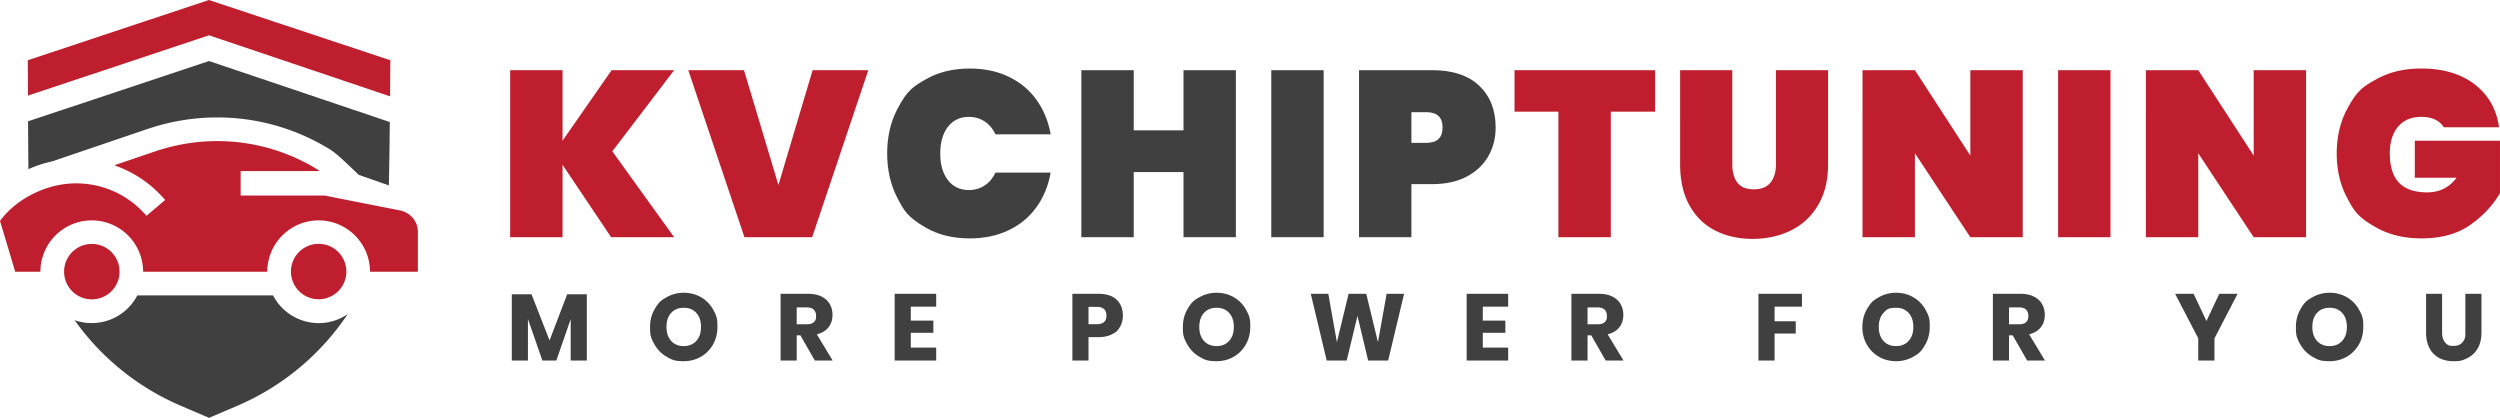 <svg version="1.1" id="Layer_1" xmlns="http://www.w3.org/2000/svg" x="0" y="0" viewBox="0 0 317.886 53.131" xml:space="preserve"><style>.st0{fill:#be1e2d}.st1{fill:#404041}</style><path class="st0" d="M49.597 12.25c.023-2.643.034-4.589.034-4.589L26.566 0 3.534 7.661s.006 1.92.018 4.494l23.03-7.666zm0 0"/><path class="st1" d="M34.724 37.563H17.461a6.535 6.535 0 0 1-7.977 3.146 32 32 0 0 0 13.53 10.896l3.568 1.526 3.569-1.526a32 32 0 0 0 14.063-11.669 6.5 6.5 0 0 1-3.696 1.15 6.54 6.54 0 0 1-5.794-3.523M18.849 16.37a27.6 27.6 0 0 1 8.783-1.438c5.069 0 10.028 1.41 14.339 4.076.673.416 1.528 1.197 3.192 2.789l.453.433c.746.264 2.21.777 3.83 1.344.05-2.175.09-5.216.12-8.057L26.582 7.763l-23.014 7.66c.012 2.113.028 4.307.046 6.089a14.8 14.8 0 0 1 3.02-.99zm0 0"/><path class="st0" d="M41.287 24.859H30.598v-3.106h10.049a3 3 0 0 0-.259-.185c-6.158-3.809-13.66-4.663-20.583-2.344l-5.273 1.793a14.8 14.8 0 0 1 6.467 4.413l-2.374 2.013a11.73 11.73 0 0 0-10.966-3.95c-2.927.523-5.904 2.201-7.659 4.598l1.938 6.462h3.197a6.54 6.54 0 0 1 6.532-6.532 6.54 6.54 0 0 1 6.532 6.532h15.787a6.54 6.54 0 0 1 6.532-6.532 6.54 6.54 0 0 1 6.532 6.532h6.081V29.43c0-1.304-.998-2.425-2.278-2.676-3.397-.666-9.535-1.871-9.566-1.895m0 0"/><path class="st0" d="M11.767 31.017a3.524 3.524 0 1 1-.184 7.046 3.524 3.524 0 0 1 .184-7.046m28.843-.01a3.523 3.523 0 1 1-.184 7.044 3.523 3.523 0 1 1 .184-7.044m37.249-11.764 7.86 10.92h-8.01l-6.18-9.21v9.21h-6.66V8.923h6.66v8.971l6.24-8.971h7.95zm16.74-10.32 4.38 14.61 4.35-14.61h7.08l-7.14 21.24h-8.61l-7.14-21.24z"/><path class="st1" d="M128.243 9.748q2.175 1.035 3.54 2.925t1.815 4.41h-7.02q-.48-1.05-1.365-1.635-.885-.586-2.025-.585-1.68 0-2.655 1.26t-.975 3.39q0 2.131.975 3.391t2.655 1.26q1.14 0 2.025-.585.883-.585 1.365-1.635h7.02q-.45 2.52-1.815 4.41t-3.54 2.925q-2.175 1.034-4.935 1.035-3.21 0-5.58-1.365c-2.37-1.365-2.795-2.185-3.645-3.825q-1.275-2.46-1.275-5.61t1.275-5.609c1.275-2.459 2.065-2.915 3.645-3.825s3.44-1.365 5.58-1.365q2.76-.003 4.935 1.033m28.905-.825v21.24h-6.66v-8.28h-6.33v8.28h-6.66V8.923h6.66v7.65h6.33v-7.65zm11.16 0v21.24h-6.66V8.923zm11.16 14.49v6.75h-6.66V8.923h9.3q3.9 0 5.985 1.98t2.085 5.31q0 2.011-.93 3.646t-2.745 2.595-4.395.96zm3.96-7.2q0-1.95-2.07-1.95h-1.89v3.9h1.89q2.07 0 2.07-1.95"/><path class="st0" d="M210.458 8.923v5.28h-5.64v15.96h-6.66v-15.96h-5.58v-5.28zm9.809 0v11.971q0 1.47.645 2.324.645.855 2.085.855t2.13-.855q.69-.854.69-2.324V8.923h6.63v11.971q0 3.03-1.26 5.175-1.262 2.145-3.45 3.225-2.19 1.08-4.89 1.08t-4.785-1.08q-2.086-1.08-3.255-3.21t-1.17-5.189V8.923zm36.931 21.24h-6.66l-7.05-10.68v10.68h-6.66V8.923h6.66l7.05 10.86V8.923h6.66zm11.159-21.24v21.24h-6.66V8.923zm24.87 21.24h-6.66l-7.05-10.68v10.68h-6.66V8.923h6.66l7.05 10.86V8.923h6.66zm21.433-19.44q2.625 2.011 3.105 5.46h-7.021a2.6 2.6 0 0 0-1.109-.975q-.72-.344-1.74-.345-1.92 0-2.97 1.245t-1.05 3.404q0 2.49 1.17 3.721 1.168 1.23 3.6 1.229 2.31 0 3.72-1.859h-5.31v-4.71h10.83v6.659q-1.38 2.37-3.811 4.065t-6.149 1.695q-3.3 0-5.745-1.365c-2.445-1.365-2.88-2.185-3.75-3.825q-1.305-2.46-1.305-5.61t1.305-5.609c1.305-2.459 2.115-2.915 3.735-3.825s3.52-1.365 5.699-1.365q4.172 0 6.796 2.01"/><path class="st1" d="M74.618 37.419v8.424h-2.052v-5.268l-1.824 5.268h-1.776l-1.836-5.28v5.28h-2.052v-8.424h2.508l2.292 5.868 2.244-5.868zm14.502.366q.978.558 1.542 1.548c.564.99.564 1.406.564 2.237q0 1.249-.57 2.244a4.1 4.1 0 0 1-1.548 1.555q-.978.558-2.166.558c-1.188 0-1.514-.186-2.166-.558q-.978-.559-1.548-1.555c-.57-.996-.57-1.411-.57-2.244q0-1.247.57-2.237c.57-.99.896-1.176 1.548-1.548a4.3 4.3 0 0 1 2.166-.559q1.2.001 2.178.559m-3.78 2.004q-.594.654-.594 1.781 0 1.117.594 1.776.594.66 1.602.66.996 0 1.596-.66t.6-1.776-.594-1.775q-.594-.66-1.602-.66t-1.602.654m18.27 6.054-1.836-3.204h-.468v3.204h-2.052v-8.484h3.504q1.008 0 1.704.349.696.347 1.044.954.348.604.348 1.386 0 .924-.51 1.572t-1.482.888l2.016 3.336zm-2.304-4.608h1.272q.612 0 .9-.27c.288-.27.288-.446.288-.798q0-.505-.294-.792t-.894-.288h-1.272zm14.507-2.243v1.775h2.868v1.548h-2.868V44.2h3.228v1.644h-5.28V37.36h5.28v1.633h-3.228zm22.596 3.876v2.976h-2.052V37.36h3.324q1.512 0 2.304.75t.792 2.022q0 .792-.354 1.41c-.354.618-.586.736-1.05.972q-.696.354-1.692.354zm2.28-2.737q0-1.116-1.236-1.116h-1.044v2.208h1.044q1.236 0 1.236-1.092m16.182-2.346q.978.558 1.542 1.548c.564.99.564 1.406.564 2.237q0 1.249-.57 2.244a4.1 4.1 0 0 1-1.548 1.555q-.978.558-2.166.558c-1.188 0-1.514-.186-2.166-.558q-.978-.559-1.548-1.555c-.57-.996-.57-1.411-.57-2.244q0-1.247.57-2.237c.57-.99.896-1.176 1.548-1.548a4.3 4.3 0 0 1 2.166-.559q1.2.001 2.178.559m-3.78 2.004q-.594.654-.594 1.781 0 1.117.594 1.776.594.66 1.602.66.996 0 1.596-.66t.6-1.776-.594-1.775q-.594-.66-1.602-.66t-1.602.654m25.446-2.43-2.028 8.484h-2.544l-1.356-5.676-1.368 5.676h-2.544l-2.028-8.484h2.232l1.092 6.145 1.488-6.145h2.244l1.488 6.145 1.104-6.145zm10.007 1.633v1.775h2.868v1.548h-2.868V44.2h3.228v1.644h-5.28V37.36h5.28v1.633h-3.228zm15.624 6.851-1.836-3.204h-.468v3.204h-2.052v-8.484h3.504q1.008 0 1.704.349.696.347 1.044.954.348.604.348 1.386 0 .924-.51 1.572t-1.482.888l2.016 3.336zm-2.304-4.608h1.272q.612 0 .9-.27c.288-.27.288-.446.288-.798q0-.505-.294-.792t-.894-.288h-1.272zm27.264-3.876v1.633h-3.48v1.859h2.688v1.561h-2.688v3.432h-2.052V37.36zm14.142.426q.978.558 1.542 1.548c.564.99.564 1.406.564 2.237q0 1.249-.57 2.244c-.57.995-.896 1.183-1.548 1.555s-1.374.558-2.166.558-1.514-.186-2.166-.558-1.168-.891-1.548-1.555-.57-1.411-.57-2.244q0-1.247.57-2.237c.57-.99.896-1.176 1.548-1.548s1.374-.559 2.166-.559q1.2.001 2.178.559m-3.779 2.004q-.594.654-.595 1.781 0 1.117.595 1.776.594.66 1.602.66.996 0 1.596-.66t.601-1.776q0-1.116-.595-1.775-.594-.66-1.602-.66c-1.008 0-1.207.218-1.602.654m18.269 6.054-1.836-3.204h-.469v3.204h-2.052v-8.484h3.504q1.008 0 1.704.349.696.347 1.044.954.349.604.349 1.386 0 .924-.511 1.572-.51.648-1.481.888l2.016 3.336zm-2.305-4.608h1.272q.612 0 .9-.27.287-.27.288-.798 0-.505-.295-.792-.292-.288-.894-.288h-1.272v2.148zm29.065-3.876-2.94 5.664v2.82h-2.063v-2.82l-2.94-5.664h2.353l1.632 3.456 1.632-3.456zm13.878.426q.977.558 1.542 1.548c.565.99.563 1.406.563 2.237q0 1.249-.569 2.244a4.1 4.1 0 0 1-1.549 1.555q-.977.558-2.165.558c-1.188 0-1.515-.186-2.166-.558q-.978-.559-1.549-1.555c-.571-.996-.569-1.411-.569-2.244q0-1.247.569-2.237c.569-.99.896-1.176 1.549-1.548a4.3 4.3 0 0 1 2.166-.559 4.33 4.33 0 0 1 2.178.559m-3.78 2.004q-.594.654-.594 1.781 0 1.117.594 1.776.594.66 1.603.66.995 0 1.596-.66.6-.66.6-1.776t-.594-1.775q-.594-.66-1.602-.66-1.01 0-1.603.654m15.906-2.43v4.896q0 .84.378 1.284c.378.444.618.443 1.098.443q.72 0 1.099-.443c.379-.443.378-.725.378-1.284v-4.896h2.052v4.896q0 1.2-.468 2.021-.468.823-1.278 1.236c-.81.413-1.15.414-1.83.414s-1.28-.136-1.8-.408a2.9 2.9 0 0 1-1.225-1.235q-.443-.83-.443-2.028v-4.896z"/></svg>